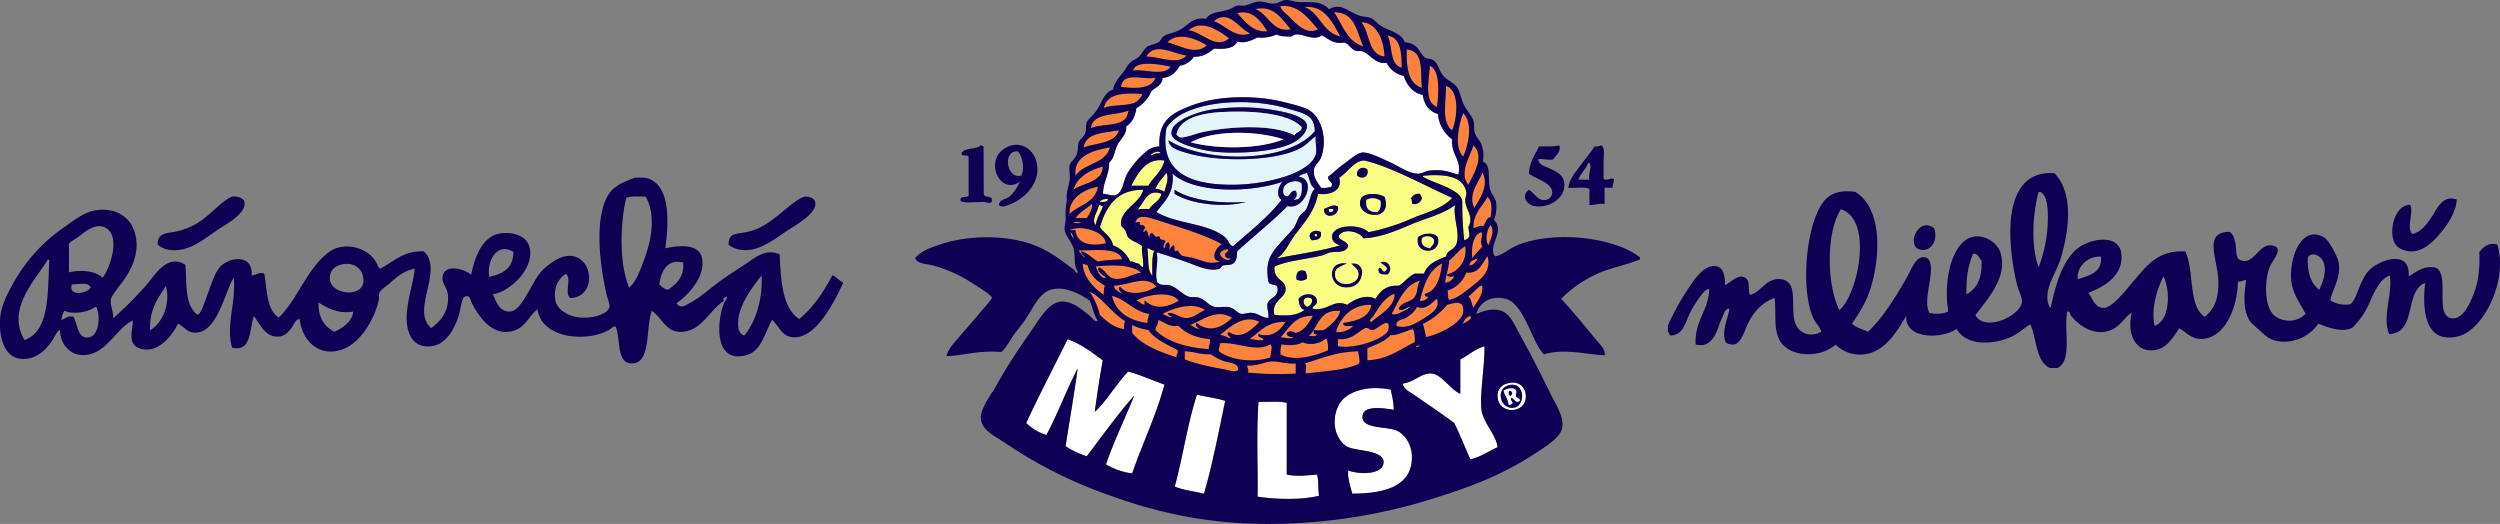 <svg xmlns="http://www.w3.org/2000/svg" viewBox="0 0 1047.73 219.57"><rect x="0" y="0" width="1047.73" height="219.57" fill="#808080" stroke="none"/><defs><style>.cls-1{isolation:isolate;}.cls-2{fill:#0d0054;}.cls-2,.cls-4,.cls-5,.cls-6,.cls-7{fill-rule:evenodd;}.cls-3{mix-blend-mode:multiply;}.cls-4{fill:#fd823b;}.cls-5{fill:#fff;}.cls-6{fill:#e4f5f9;}.cls-7{fill:#fafd83;}</style></defs><title>BM_logo</title><g class="cls-1"><g id="Layer_1" data-name="Layer 1"><path class="cls-2" d="M266.21,74.44H270c11.06,1.77,10.39,18.1,8.83,29.63,5.52-1.26,14.38-2.18,15.44,4.41,1.3,8-6.19,15.34-10.71,18.6,1.58,2.61,3.91.76,5.36,0,4.88-2.57,8.94-6.53,13.55-9.77,2.92-2.06,6-4.09,9.46-6.31,4.36-2.82,8.75-7.08,14.81-4.41.53,11.23,1.13,22.41,8.19,27.11,5.9-4.82,10.21-11.24,13.87-18.29,1.9.52,2.64,2.2,4.41,2.84v.63c-3,6.31-11.17,23.91-21.43,22.38-4.31-.64-5.11-4.32-8.19-7.25-3.19,5.58-4.36,13.05-10.72,14.81-13.7,3.81-12.52-14-9.46-21.74.44-1.1,1.86-2.42,1-2.84-.62.66-1.72.62-1,1.89-5.8,3.41-9.09,12.31-17.33,12.92-7,.52-8.29-5.59-12.92-8.82-2.57,7.05-.28,21.51-7.88,22.06-7.16.52-5-9.95-7.25-15.44-1.1-.24-1.72.79-2.52,1.26-9.66,5.64-28.73,3.68-30.26-8.51-3.66,2.92-5,7.25-9.46,8.82-8.87,3.14-14.78-5.07-18-11.34-.8-1.49-.59-3.4-2.84-2.84-1.56.39-1.9,5.76-2.84,8.51-1.84,5.42-4.95,10.67-9.77,12s-8.36-.47-10.08-3.47c-4.59-8,.79-20.38,1.57-28.68-4.44.75-7.51,3.46-10.4,6-1.66,1.44-3.88,2.82-4.41,4.09-.37.87-.11,2.2-.32,3.16-1.69,7.91-7.53,17.29-14.18,20.17-10.06,4.35-17.89-2.7-18.91-12.29-1.92.08-2.43,2.42-3.47,3.78s-2.59,3.15-4.73,3.46c-6,.9-8.12-4.64-11-8.51-1.94,5.35-.89,15.24-9.14,13.24-2.79-9.25,1.9-19.62.63-29.31-3.69,5.91-6.81,23.5-16.39,23-3.3-.17-4.26-2.42-6.93-3.78-1.45,3.38-6,9.72-11.35,10.71-3.31.61-7-.42-7.88-3.46-.74-2.64.34-5.79.32-8.52-6.36,2.82-10.33,12.43-18.28,14.19-6.67,1.47-12-2.93-12.3-10.4-1.72,1.27-2.32,3.44-3.46,5C19,146.81,15,150.78,9,150.4c-7.28-.46-9.78-9.46-8.83-18,.54-4.77,3.35-10.2,6-14.81A68.82,68.82,0,0,1,26,95.87c4.35-3.11,8.89-6.68,13.24-7.56,8.49-1.74,14.26,2.29,16.39,6.93,3.8,8.3.18,16.55-3.47,21.75-1.36,1.94-5.39,6.69-5.67,8.51-.36,2.3,1.07,5,.94,7.88a160.5,160.5,0,0,0,13.87-13.87c3.56-4,8.7-13.44,16.39-8.51.48,5.79,0,13,2.21,17.34.74,1.48,2.21,3.63,3.15,3.46,1.13-.19,3.38-7,4.41-9.77,1.26-3.38,2.54-7.43,4.41-9.77,3.62-4.52,14.27-6.27,13.56,3.15,1.91.06,3.4-1.73,5.35-.63,1.14,7,1.07,15.11,6,18.28,6.91-6.15,11.71-19.58,19.54-26.16a14.12,14.12,0,0,1,4.42-2.83c7.2-2.39,14.4,1.15,17,6,.43.8.63,1.92,1.57,2.52,5.69-2.83,9.5-7.52,18.28-7.25,8.61,7.8-5.66,24.94,3.16,32.15,4-2.91,7.77-7.42,6.93-14.19-.36-2.89-2.56-4.54-2.21-7.25.71-5.36,8.36-3.77,12-.94,1.37-6.87,4.33-15.21,11-17,5-1.35,11.21.27,12.93,4.1,4,8.94-7.17,20-14.82,21.11,1.13,2.65,2.65,7.35,6.94,7.25,3.29-.07,5.58-4.25,7.56-7.56s3.93-7.32,6-9.46c2.5-2.59,6.35-5.31,9.14-6,12.5-3,14.76,17,2.84,17.34-2.8-2.14.77-8-1.89-10.09-3.7,2.13-5.2,6.56-4.42,11,.72,4.09,5.54,6.75,10.09,7.24,5.35.58,12-1.37,12.61-4.41.21-1-.81-3.39-1.26-5.36-2.7-11.64-5.41-31.95.94-41.92C257.45,77.82,261.86,75.93,266.21,74.44ZM262.43,83c-2.61,11-2.91,28,1.26,37.51,2.83-2.32,4.35-6.73,6-11,3.06-8,5.52-18.68.94-27.11C267.71,82.35,264.5,82.08,262.43,83ZM45.27,96.19c-4.13-3.61-9.22.59-11.67,2.52-1.83,1.44-3.72,2.2-4.72,3.47v12c5.06-1.37,11.36-.53,14.18,2.21C45.91,112.5,50.24,100.54,45.27,96.19ZM205.07,116c5.64-1.18,10.05-3.6,10.08-10.4C208.44,101.27,203.78,109.48,205.07,116ZM10.28,142.52c10.7-3.9,9.58-19.63,10.4-33.41-.07-.25-.26-.37-.63-.31C14.74,117.54,2.55,129.48,10.28,142.52Zm266-23.32c1.06.94,2,2,3.78,2.2,3.39-2.49,6.66-5.11,6.3-11.34C279.46,108.32,277.13,113.81,276.3,119.2Zm-138-2.21c.47,7.42,17.16,8.16,13.55-2.21-1-2.75-4-4.71-7.88-4.09C140.46,111.23,138,113.24,138.25,117Zm171.14,17c-.25,2.36-.2,5.84,2.53,6.62,4.79-5.82,7.72-15.18,7.24-25.22C315.78,119.76,310.16,126.87,309.39,134ZM30.14,119.2c-1.77,5.2,6.42,3.9,7.88,1.26C36.91,118.05,33,119.17,30.14,119.2Zm32.78,19.22c5-3,8.65-10.61,6.62-18.59C66.27,125,62.51,129.61,62.92,138.42Zm77.22.63c3.64-1.61,7.64-4.55,7.88-8.51-6,1.2-10.94-1.46-14.5-3.78C133.32,133.27,136,136.89,140.14,139.05ZM37.7,141.26c3.62-.95,4.44-8.23,2.84-12.29-.07-.25-.27-.37-.63-.32-2.87,2.1-9,3.33-12.92,1.58A11.08,11.08,0,0,0,25.72,134c1.09.15,2.4-1.95,5.05-1.26C32.74,136.16,32.46,142.63,37.7,141.26Z" transform="translate(0)"/><path class="cls-2" d="M66.07,102.49c-.13-5,4.05-4.73,7.25-5.36a29.34,29.34,0,0,0,9.14-3.46c5.73-3.45,9.53-8.61,14.18-11,1.73-.9,5.2.18,5.67,1.58,1.69,5-8.21,10.08-11,12-5.89,4-10.33,7.77-16.39,8.51C70.88,105.19,68.08,104.25,66.07,102.49Z" transform="translate(0)"/><path class="cls-2" d="M305.3,102.49c.22-5.13,2.66-4.15,8.19-5.36,9.8-2.13,17.05-12.08,23-14.5,1.7-.68,4.44.17,5,1.58,2,4.8-8.51,10.38-11.34,12.29-5.07,3.43-10.26,7.47-15.76,8.2C310.46,105.22,307.1,104.15,305.3,102.49Z" transform="translate(0)"/><path class="cls-2" d="M862.26,154.22H859.1c-6-2.8-5.45-12.2-8.19-18.28-2.35,1.22-4.48,3.52-7.57,5-7.13,3.53-19.4,4.37-23.32-3.15-5.65,4.23-21.7,4.76-21.12-5.36-3.68,6-8.64,15-17.65,16.08a14.7,14.7,0,0,1-12-4.1c-6.25,5.79-19.81,5.6-23.64-2.21-2.35-4.77-1.14-10.55-1.89-17.33-5.68,2-9.55,6.63-12,12.61-1.7,4.16-3.4,9-8.51,6-1.86-4.83,1-9.8,1.57-14.19-1.92,0-2.39,2.49-3.15,4.1-2.13,4.56-3.29,12.83-11,11-.54-10.21,5.43-13.9,5.67-23.32-1.69.15-3.21,2.39-4.41,4.09a50.78,50.78,0,0,0-3.47,5.68c-2.05,3.93-2.77,9.78-8.51,9.77-.37-.47-.39-1.29-.94-1.58v-2.52a99.33,99.33,0,0,1,9.14-16.39c3-4.61,6.86-9.43,11.35-8.51,2.71.55,3.52,3.8,3.46,7.88,2.64-1.21,5.84-5.16,8.83-2.84,1.72,1.35.71,4.21,1.57,6.94,4.43-.74,6.7-7.06,12.61-6.62,8.86.65,3.5,13.08,6.94,19.54,1.74,3.28,5.92,5,10.4,2.52-.42-1.92-2.47-3.65-3.47-6-5.41-12.68-2.72-40,4.73-48.85,3-3.6,7.3-4.51,12.92-3.78,11.7,6.89,10.61,27.79,6.3,41-1.89,5.81-4.9,10.24-7.56,14.19,1.55,1.81,4.47,2.25,6.62,3.46,6.14-5.56,12.3-15.51,17-24,1.42-2.55,3.19-7.63,6.62-7.25,3.94.44,2.77,7,2.2,10.72-.68,4.45-1.78,9.43,0,12.6,2.4.67,6.19.42,7.88-.63-1.85-11.2.52-24.64,6.94-29.63,5.35-4.16,13-.41,14.81,4.73,3.72,10.51-6.25,20.84-10.4,26.48,4,7.36,19.13.18,19.54-5.67.13-1.76-1.55-4.83-2.2-7.57C841.16,101.7,838.62,71,861,72.59c8.07,8.23,6.14,23.73,2.84,35-1.65,5.63-5.13,10.48-5.67,15.13-.33,2.79-.13,4.74,1.26,6.31,1.92-9.11,5-21.12,12.61-25.85,5.54-3.46,16.12-4.81,17,3.15,1,9.13-7.21,13.92-13.87,16.39,2,2.53,2.72,6.4,6.62,6.31,3.58-.09,9.76-8.23,11.66-10.4,5.84-6.68,10.42-13.94,22.38-13.24,3.95,7.92,1,22.77,8.19,27.42,4.13-3.52,5.78-7.69,5.68-14.82-.14-9.21-6.7-20.86,4.72-20.8,1.58,1,2.1,3,2.53,5.36s-.11,5.16,1.57,6.3c6,2.94,7.78-6.76,13.55-6,5.54.74.36,6.24-.63,8.51-2.32,5.31-2.48,14.6.32,19.22,2.43,4,9.82,5.67,14.5.95-1.74-3.56-5.39-8-6-13.87-.95-9.29,4-23.45,13.55-18.28,2.2,1.19,5.85,8,6.31,10.71,1.07,6.38-2.63,10.9-3.47,15.76a11.32,11.32,0,0,0,8.51,1.58c2.8-2.76,3.48-8.76,6.93-13.24,4-5.15,18.26-10.29,17.34,1.58,2.57-1.12,6.34-5.06,11.66-3.47,5.7,3.47-1.1,20.45,6.62,21.12,3.62.31,6.29-4.08,7.88-7.57,2.87-6.29,3.81-12.15,3.47-20.17,1.42-2,4-4.31,7.56-3.15a28.42,28.42,0,0,1,.95,11c-.94,11.64-8.73,25.32-17.34,27.42-13.59,3.33-15.26-10.18-13.87-22.37-8.86,3.32-3.3,21.07-15.13,21.43-2.93-7.73,1.58-16.57.32-24.59-4,1.53-6.11,6.16-8.2,10.72A32.07,32.07,0,0,1,988,135c-.94,1-1.62,2.11-2.53,2.53-3.94,1.79-9.93-.24-13.86-1.89a17.56,17.56,0,0,1-14.5,7.56c-5.38-.06-7.46-2.28-10.4-5-1.49-1.4-3.23-2.58-4.1-4.1-2.64-4.6-2.14-10.61-1.26-16.71-1.37,0-2,.74-3.47.63-.16,10.89-5.47,24-15.44,24-4.2,0-6-2.7-9.14-4.41-3.11,4.46-6.07,9.93-12.93,9.14-6.3-.73-8.91-8.14-6.93-15.76-2.87,1.82-4.54,5.24-7.88,6.93-7.25,3.66-14.34-1.42-17.65-5.67-.39-.5-.46-2.23-1.58-1.58C864.89,138.36,868.58,151.3,862.26,154.22Zm-7.88-73.75c-2.51,8.72-3.31,23,0,31.52a58.2,58.2,0,0,0,3.78-24c-.23-2.78-.84-6.8-3.15-7.56Zm-82.9,7.25c-6.3,9.84-5.9,31.57-.63,42.23C778.58,123.67,785.33,92.06,771.48,87.72Zm58.94,21.43c-1.08-1-1.33-2.87-3.47-2.84-2.09,4.53-3,10.23-2.83,17C828.58,121,830.84,116.4,830.42,109.15Zm142.78-.32c-1.2-1.8-4.31-3.4-6-.94-.31,6.41,1.33,10.86,4.73,13.55C973.5,118.57,975.67,112.53,973.2,108.83Zm-92.66-1.26c-5.36-.4-10.32,4-9.77,9.46C875.53,115.38,881,114.45,880.54,107.57Zm22.38,29c6.51-2.06,6.81-14.65,3.78-20.8C904,121.32,901.49,128.79,902.92,136.57Z" transform="translate(0)"/><path class="cls-2" d="M1029.62,83.62c-.15,4.36-2.83,8.9-5.67,12.61-3.1,4-7.73,9.11-13.24,9.14-3,0-5.77-1.26-6.93-3.15-3-4.82-.34-16.49,6.3-16.39,1.69,3.36-1.85,9.43.94,12.29,3.5-.89,5.72-3.7,7.88-6.94C1021.59,87.17,1023.52,81.6,1029.62,83.62Z" transform="translate(0)"/><path class="cls-2" d="M810.56,95.6c1.67,4.43-.63,9.4-5,9.14C798.15,104.3,803.56,90.35,810.56,95.6Z" transform="translate(0)"/><g class="cls-3"><path class="cls-4" d="M552.32,12.28c-4.92,2.63-9.24-2.58-12.27-5.5-1.57-1.51-3.61-3-3.38-4.23C544.29,1.79,548.47,7.88,552.32,12.28Z" transform="translate(0)"/><path class="cls-4" d="M546.82,3c8.25-.92,11.75,6.58,14.81,12.27C554.23,13.61,553.28,5.54,546.82,3Z" transform="translate(0)"/><path class="cls-4" d="M526.09,3.81C534,2,537.37,8.33,540.9,12.28,533.32,13.79,531.55,5.84,526.09,3.81Z" transform="translate(0)"/><path class="cls-4" d="M531.17,13.12c-6.56.61-10.22-5.2-12.69-7.61C525.31,3.77,528.5,9.28,531.17,13.12Z" transform="translate(0)"/><path class="cls-4" d="M559.09,5.08c8.9,0,9.49,8.28,12.27,14.39C564.57,17.38,562.66,10.4,559.09,5.08Z" transform="translate(0)"/><path class="cls-4" d="M524,14c-6.15,2.45-10.44-3.45-15.23-5.08C515.07,3.48,519.38,12.28,524,14Z" transform="translate(0)"/><path class="cls-4" d="M570.51,9.31c6.27.08,9.36,7,9.73,14.39C573.12,22.78,574.22,13.65,570.51,9.31Z" transform="translate(0)"/><path class="cls-4" d="M515.09,16.08c-5.66,4.84-11.34-2.73-16.92-3.38C503.55,7.75,511.27,13.12,515.09,16.08Z" transform="translate(0)"/><path class="cls-5" d="M611.13,73.2c-3.77-1.17-6.66-2.39-12.27-1.7-1.45.18-2.93,1.3-4.66,1.27-3.88,0-8.05-3.15-11.42-4.65-2.37-1.06-9.06-4.48-11.84-4.23-2.22.2-5.5,3.15-7.62,4.65-2.48,1.76-4.59,3.92-6.77,5.5-.26,2.28,2.64,2,1.27,4.23a10.45,10.45,0,0,1-4.23.42c-1.45-2.29-3.34-4.39-3-7.61.24-2,2.3-3.28,3-5.08,2.66-7.26.46-16.7-5.08-19.88-2.35-1.35-6.78-2.44-10.57-3.38-11.57-2.9-27.07-2.83-38.08,1.26-8.6,3.2-14.56,6.3-14,17.35a8.42,8.42,0,0,0-5.5,2.11,35.11,35.11,0,0,0-8,9.31c-1.81,3.48-1.85,7.73-4.65,8.89-1.66.68-3.69-.52-5.5-.43,0-5.22,2.63-7.8,2.54-13.11,2.16-1.86,2.26-4.83,3.38-7.19,1.23-2.59,4.06-4.59,3.81-8,2.38-1.57,3.81-4.08,4.23-7.62a15.42,15.42,0,0,0,6.35-7.19c1.75-1.63,4.42-2.34,4.65-5.5,3.85-.24,5.57-2.61,7.19-5.07a8.92,8.92,0,0,0,5.93-3.81c4,.1,6.23-1.67,8.46-3.39,4.53.3,8.44,0,9.73-3,3,1,6.3-.56,8.46-1.69a15.22,15.22,0,0,0,8-1.27c1.49.91,3.9.89,6.34.85,3.1-2.85,8.19,2.55,12.69-.43,2.8,1.29,4.47,3.72,9.31,3,2.1.55,2.62,2.59,4.65,3.38.87.34,2.5,0,3.39.42,3.06,1.42,5.25,5.42,9.73,4.66a10.38,10.38,0,0,0,7.19,5.5c1.4,4,3.66,7.06,8,8,.58,4.22,2.7,6.89,6.35,8a14.46,14.46,0,0,0,5.92,10.58C608.08,65.09,612.65,66.53,611.13,73.2Z" transform="translate(0)"/><path class="cls-4" d="M581.51,14.81c5.51,1,5.9,7.07,5.92,13.54C582.22,27.08,583.73,19.08,581.51,14.81Z" transform="translate(0)"/><path class="cls-4" d="M505.79,19c-4.88,4.35-11.19-.06-16.5-1.26C493.46,13,501.81,16.42,505.79,19Z" transform="translate(0)"/><path class="cls-4" d="M497.32,23.28c-3.95,4.11-11.08.51-16.92.42C484,17.47,491.39,22.47,497.32,23.28Z" transform="translate(0)"/><path class="cls-4" d="M589.55,20.74c7.47.66,5.6,9.55,6.35,16.07C590.23,35,589.35,28.41,589.55,20.74Z" transform="translate(0)"/><path class="cls-4" d="M599.28,27.51c4.4,2.19,3.66,11.42,3,17.34C596.67,42.7,598.92,33.74,599.28,27.51Z" transform="translate(0)"/><path class="cls-4" d="M484.21,32.58c-1.42,4.73-8.65,4.64-14.38,3.81C470.56,29.79,479.25,33.66,484.21,32.58Z" transform="translate(0)"/><path class="cls-4" d="M606.05,36c5.75,1.94,4.76,13.43,2.54,18.61C604.06,51.63,606,42.45,606.05,36Z" transform="translate(0)"/><path class="cls-4" d="M478.29,39.35c1.59-.2-1.52,3-2.12,3.39-3.25,1.84-10.11.95-13.54,2.53C463.81,39.26,470.63,38.88,478.29,39.35Z" transform="translate(0)"/><path class="cls-6" d="M551.05,55c-11.23,13.48-45.83,13.44-61.34,3.81.38,3.49,4.66,4.39,8.46,5.5,12.11,3.54,36.87,3.6,47.38-2.54,2.58-1.5,4.06-3.6,5.93-4.65-.37,2.28.6,5.66,0,7.61-2.53,8.17-21.19,12.64-34.7,12.7-16.82.06-31.11-4.33-27.92-23.7,6.51-11.31,33.35-13.3,49.92-8.46C546.39,47.5,551,48,551.05,55Zm-51.61-6.76c-3.09,1.23-9.08,4.07-8.46,8s13.09,6.7,16.92,7.19c9.28,1.21,26.68.43,34.27-3.8,2.43-1.36,5.82-4.14,5.5-7.19-.45-4.17-11.29-5.87-14-6.35a81.51,81.51,0,0,0-19.89-.85C508.78,45.69,504.56,46.19,499.44,48.24Z" transform="translate(0)"/><path class="cls-2" d="M513.82,45.27a81.51,81.51,0,0,1,19.89.85c2.67.48,13.51,2.18,14,6.35.32,3.05-3.07,5.83-5.5,7.19-7.59,4.23-25,5-34.27,3.8-3.83-.49-16.28-3.11-16.92-7.19s5.37-6.8,8.46-8C504.56,46.19,508.78,45.69,513.82,45.27ZM511.71,47c-8.24.47-17.38,2.6-18.62,9.3,1.3,2.06,2.66,1.24,4.66.85,1.68-.33,4-1.28,5.92-1.69,11.38-2.47,29.71-3.62,38.92,1.27.55-1.57,2.87-1.37,3-3.39C540.05,47.25,524,46.26,511.71,47ZM499,59.66c11.6,3,28.67,2.84,38.92-1.27C526.7,54.73,508.77,54.35,499,59.66Z" transform="translate(0)"/><path class="cls-4" d="M472.36,46.54c.76-.12.87.4.43.43-.81,6.66-10.45,4.49-15.66,6.76C458.06,47.18,466.91,48.57,472.36,46.54Z" transform="translate(0)"/><path class="cls-6" d="M545.55,53.31c-.09,2-2.41,1.82-3,3.39-9.21-4.89-27.54-3.74-38.92-1.27-1.9.41-4.24,1.36-5.92,1.69-2,.39-3.36,1.21-4.66-.85,1.24-6.7,10.38-8.83,18.62-9.3C524,46.26,540.05,47.25,545.55,53.31Z" transform="translate(0)"/><path class="cls-4" d="M613.24,47.39c4.18,4.25,2.17,13.3,0,18.19C609.18,62,611.46,51.59,613.24,47.39Z" transform="translate(0)"/><path class="cls-4" d="M469,54.58c-1.74,5.6-9.41,5.26-14.81,7.19C455.11,55.38,462.91,55.85,469,54.58Z" transform="translate(0)"/><path class="cls-5" d="M537.94,58.39c-10.25,4.11-27.32,4.3-38.92,1.27C508.77,54.35,526.7,54.73,537.94,58.39Z" transform="translate(0)"/><path class="cls-2" d="M412.29,81.23c.09,1.89,3.37.58,3.39,2.54.2,2.2-2.26.84-3.81.85-3.21,0-7.93.68-9.31-.43-.5-2.33,2.45-1.21,3.38-2.11V66c0-1.58-3-.1-3-1.69,1.1-2.71,6.23-1.39,8-3.38.68-.12.73.4,1.27.42Z" transform="translate(0)"/><path class="cls-2" d="M418.64,85.89c.14-2.34,2.91-2.35,4.23-3.39,2.15-1.69,3.31-3.9,4.65-6.34-8.26,5.63-14.41-7.53-7.62-13.12,7.27-6,15.82.18,14.81,9.31-.65,5.92-5.73,11-11,13.11C422.18,86.08,419.71,87.3,418.64,85.89Zm9.3-12.27c1.76-3,.48-8.1-1.27-10.16C420,62.76,421.71,75.13,427.94,73.62Z" transform="translate(0)"/><path class="cls-4" d="M617.47,60.93c5,4.48-.1,12.54-2.11,16.5C611.33,72.53,616.1,65.6,617.47,60.93Z" transform="translate(0)"/><path class="cls-2" d="M653.43,60.93c1.06,2.32-1.48,4.34-2.54,5.92-2.35.36-5.13-.58-6.34,0,.65,2.57,3.47,3,5.07,3.81,2.5,1.31,5.45,2.35,5.93,5.92.87,6.58-6.79,11-12.7,9.73-3.07-.69-5.49-4.22-2.11-6.77,2.35,1.3,3.87,4.94,7.19,4.23a3.17,3.17,0,0,0,2.54-2.54c.77-4.63-7.28-6.32-9.73-8.46.28-4.94,2.58-7.85,4.23-11.42C647.88,61.3,651.12,61.58,653.43,60.93Z" transform="translate(0)"/><path class="cls-2" d="M671.2,60.93c1.55,1.21.84,4.37.84,6.77v7.19c1.24,1.11,2.44-.38,4.24,0,.33,1.74-.65,2.17-.43,3.8h-3.38v6.77c-2.59-.32-4,.56-6.35.43V79.12c-2.12-1-6.06-.15-8.88-.43.53-3.86,3.16-6.65,5.07-9.3s4.12-5.13,5.93-8C669.61,61.6,670.21,61.06,671.2,60.93Zm-9.73,14.38h4.65c-.81-2.63,1.73-6-.42-7.19C664.7,70.92,662.47,72.5,661.47,75.31Z" transform="translate(0)"/><path class="cls-4" d="M465.17,61.77c-1.79,6.95-10.91,6.58-14.38,11.85C449.69,65.47,458,63,465.17,61.77Z" transform="translate(0)"/><path class="cls-7" d="M608.59,82.93c-4.07,4.55-10.69,6-16.5,8.46a86,86,0,0,1-18.62,5.92c-3.36-3.61-14.9-3.3-15.23,1.69-.12,1.9,1.22,3.19,3.39,3.81-8.27,2.45-17.74,3.69-26.65,5.5,3.52-2.11,4.92-6,7.61-9.73,3.43-4.71,8.46-9.84,9.73-17.35,5.71.77,10.38-1.74,8.88-6.77,3.54-2.07,5.93-6.8,10.16-7.19a2,2,0,0,1,.42,0C582.59,69.65,598.75,78.61,608.59,82.93ZM573.05,71.08a2.54,2.54,0,0,0-4.23,2.54C570.53,75.21,573.85,74.4,573.05,71.08Zm-2.54,11.85c-3.79,8.14,13.74,10.94,9.73-.43C577.77,81,572.51,80.65,570.51,82.93Zm20.73.42c.88.11.12,1.86.85,2.11a3.15,3.15,0,0,0,3.81-2.53c-.22-.63-.63-1.07-.85-1.7C592.9,81.06,592,82.16,591.24,83.35Zm-36.38,4.23c-.16,4.6,6.53,3.13,5.92-.85C559.1,85.16,556.75,86.94,554.86,87.58Zm-5.08,13.11c2.33-.07,4.28-.51,3.81-3.38C550.82,95.49,547.11,98.2,549.78,100.69Z" transform="translate(0)"/><path class="cls-4" d="M462.21,69.81c-.26,6.8-9.29,7.06-12.27,9.73C451.28,73.82,457.71,71,462.21,69.81Z" transform="translate(0)"/><path class="cls-2" d="M568.82,73.62a2.54,2.54,0,0,1,4.23-2.54C573.85,74.4,570.53,75.21,568.82,73.62Z" transform="translate(0)"/><path class="cls-6" d="M551.05,79.12c-2.07,2-2.09,6-3.81,8.88-.58,1-1.87,1.52-2.53,2.54-1,1.6-1.46,3.47-2.54,5.08a45.72,45.72,0,0,1-3.39,3.8c-4.56,5.4-9.09,8.33-7.19,18.62.3,1.82,3.48.75,3.81,2.54.6,4.26-3.34,4-4.23,6.77-.3,2.4.72,3.51.42,5.92-2.68.08-4.09-1.92-7.19-2.12-1.3-.08-3,.66-4.23.43-1.69-.32-2.54-1.89-4.23-2.54-2.28-.88-4.73.19-7.19-.43-2.15-.53-3.8-3.06-6.35-3.8-1.28-.38-2.93,0-4.23-.43-2.64-.88-4.84-3.71-7.62-4.65-2.09-.71-3.82.38-5.49-1.27-1.44-3.84.76-9.1-.43-12.69,3.27.94,7.42,2.31,11.85,3.81,4.24,1.43,10.59,4.71,14.81,3,.15-.07.8-1.16,1.26-1.27,1.66-.39,3.82.23,5.08-1.69.72-1.09.73-2.71.85-4.23,6.95-6.45,14.48-12.31,21.15-19,7,1.94,12.4-11.15,4.65-12.27.71-1,2.3-1.09,3.39-1.69C548.92,74.48,548.9,77.89,551.05,79.12Z" transform="translate(0)"/><path class="cls-4" d="M621.28,72.35c2.91,5.15-1.12,11-3.39,14.81C615.06,81.55,619.72,76.36,621.28,72.35Z" transform="translate(0)"/><path class="cls-6" d="M491.4,72.77c9.42,8.49,32.79,8,46.12,3.39-1.77,1.93-2.93,5.67-.43,7.61-5.77,7.48-13.33,13.18-20.31,19.46-1.92-.69-1.89-2.56-3.38-3.81-7.12-6-20.59-5.5-28.77-10.57C487.89,84.49,492.19,81.17,491.4,72.77Zm.85,8.46c6.65,4.25,20.47,6,30,3.39-10.14.83-22.89-.4-30-5.08Z" transform="translate(0)"/><path class="cls-6" d="M545.55,77c.22,3.6.1,6.87-3.38,6.77A2.77,2.77,0,0,0,543,80c-2.33-.48-2.6,3.31-4.23,2.12-1.48-.39-1-2.82-.84-3.39C538.73,76.14,544.13,74.88,545.55,77Z" transform="translate(0)"/><path class="cls-4" d="M460.1,78.27c-1,6.74-8,7.55-11.85,11.42C447.76,83,454.85,79.11,460.1,78.27Z" transform="translate(0)"/><path class="cls-2" d="M492.25,79.54c7.14,4.68,19.89,5.91,30,5.08-9.56,2.63-23.38.86-30-3.39Z" transform="translate(0)"/><path class="cls-2" d="M580.24,82.5c4,11.37-13.52,8.57-9.73.43C572.51,80.65,577.77,81,580.24,82.5Zm-7.61,1.27c-.49,3.73,1.29,5.19,4.65,5.08,1.09-.89,1.55-2.4,1.27-4.66A5.53,5.53,0,0,0,572.63,83.77Z" transform="translate(0)"/><path class="cls-2" d="M595.05,81.23c.22.63.63,1.07.85,1.7a3.15,3.15,0,0,1-3.81,2.53c-.73-.25,0-2-.85-2.11C592,82.16,592.9,81.06,595.05,81.23Z" transform="translate(0)"/><path class="cls-4" d="M623.39,82.5c2,1.72,1.83,5.31,1.27,8.46-1.82.44-2.07,2.45-3,3.81-2.06-.37-2.8.58-4.23.85C617.45,89.25,621.17,86.62,623.39,82.5Z" transform="translate(0)"/><path class="cls-7" d="M578.55,84.19c.28,2.26-.18,3.77-1.27,4.66-3.36.11-5.14-1.35-4.65-5.08A5.53,5.53,0,0,1,578.55,84.19Z" transform="translate(0)"/><path class="cls-2" d="M560.78,86.73c.61,4-6.08,5.45-5.92.85C556.75,86.94,559.1,85.16,560.78,86.73Zm-2.11.85H557C556.3,89.55,559.16,89.05,558.67,87.58Z" transform="translate(0)"/><path class="cls-7" d="M557,87.58h1.7C559.16,89.05,556.3,89.55,557,87.58Z" transform="translate(0)"/><path class="cls-4" d="M449.94,93.5c.18-.94,2.09-.17,3-.42C452.72,94,450.82,93.25,449.94,93.5Z" transform="translate(0)"/><path class="cls-4" d="M624.66,94.35c2,2.48-.14,6.13-.84,8.46C622.17,100.72,623.24,96,624.66,94.35Z" transform="translate(0)"/><path class="cls-4" d="M463.48,102c-6.32,1.42-12.23.2-12.69-5.5h-2.12c-1.38-.11,2.58-.82,3-.84C456.27,95.35,463,97.71,463.48,102Z" transform="translate(0)"/><path class="cls-2" d="M553.59,97.31c.47,2.87-1.48,3.31-3.81,3.38C547.11,98.2,550.82,95.49,553.59,97.31ZM551.05,99h.85v-.84h-.85Z" transform="translate(0)"/><path class="cls-4" d="M620.85,97.31c.95.84-1,4.62.43,5.92-1.35,1.75-3.06,3.15-4.23,5.08C616.5,104.52,617.14,98.25,620.85,97.31Z" transform="translate(0)"/><path class="cls-2" d="M602.67,99.42c1.73,7.53-10.11,7.72-8.47,0C596.12,97.59,601,97.07,602.67,99.42Zm-6.77.43c-.59,3.12,1.36,3.71,3.38,4.23.55-1.15,1.88-1.51,1.69-3.39C600.44,98.86,597.26,98.53,595.9,99.85Z" transform="translate(0)"/><path class="cls-7" d="M551.05,98.16h.85V99h-.85Z" transform="translate(0)"/><path class="cls-7" d="M601,100.69c.19,1.88-1.14,2.24-1.69,3.39-2-.52-4-1.11-3.38-4.23C597.26,98.53,600.44,98.86,601,100.69Z" transform="translate(0)"/><path class="cls-7" d="M486.33,64.31c-2.07-.37-2.81.58-4.24.85C482.46,64.21,486,62.57,486.33,64.31Z" transform="translate(0)"/><path class="cls-7" d="M488,67.27c-1.07,4.72-4.66,6.9-6.77,10.58h-7.19C476.86,72.74,480.22,66,488,67.27Z" transform="translate(0)"/><path class="cls-7" d="M488.86,72.35c1.24,2.52-.38,5.82-.84,8a8.63,8.63,0,0,0-3.81-1.27C485.35,76.45,487.26,74.55,488.86,72.35Z" transform="translate(0)"/><path class="cls-7" d="M613.66,100.69a135,135,0,0,1-.84-16.07c-.14-5.39-12.42-7.81-16.5-10.58-.08-.36.16-.4.42-.42,8.59-.71,16.35,0,17.77,6.77.23,1.1-.47,2.52-.42,3.8.13,3.71,3.75,6.42,1.27,11C615.79,98.41,616.59,99.7,613.66,100.69Z" transform="translate(0)"/><path class="cls-7" d="M479.13,79.54c-1.14,5.47-9.8,8.5-9.3,14.38.11,1.4.68,1.06,1.69,2.54.63.93.78,2.44,1.27,3,1.57,1.69,4.41,2.27,5.92,3.81-.52,1.79.54,5.28.42,8,0,1.88-1.48-.69-2.11-.85-1.35-.06-1.86-1-3.39-.84a12.67,12.67,0,0,0-7.19-6.77c-.68-3.7-3.73-5-5.5-7.62C463.64,86.61,467.78,79.47,479.13,79.54Z" transform="translate(0)"/><path class="cls-7" d="M486.75,81.23c-.67,3.14-3.7,3.92-5.08,6.35-1.84,0-3.81-.14-5.08.42C479.53,85,480.79,78.81,486.75,81.23Z" transform="translate(0)"/><path class="cls-7" d="M464.33,83.35c0,1.57-1.89,1.22-3.39,1.27C461.42,83.55,462.82,83.39,464.33,83.35Z" transform="translate(0)"/><path class="cls-7" d="M460.52,85.89c.76-.06.89.51,1.69.42-.83,2.84-2.56,4.77-3,8C457.22,92.14,459.94,88.94,460.52,85.89Z" transform="translate(0)"/><path class="cls-7" d="M480.83,104.08c1.33-.07,1.41,1.12,3,.84-1.16,2.65-.83,6.79-.85,10.58C480.59,113.34,481.55,107.86,480.83,104.08Z" transform="translate(0)"/><path class="cls-4" d="M623.39,107.46c1.78,6.22-2.95,9.65-6.76,12.69-3,2.43-6.13,5-9.31,5.5-.88-.67-.14-3-.85-3.8a12.55,12.55,0,0,0,8-7.62C620.26,114.77,620.94,110.22,623.39,107.46Z" transform="translate(0)"/><path class="cls-4" d="M619.59,108.31c-1.15,1.11-1.64,2.88-3.81,3C616,109.23,617.82,108.8,619.59,108.31Z" transform="translate(0)"/><path class="cls-2" d="M581.51,115.08c-2.2.08-4.22,0-3.81-2.54,1.12-1.06,1.43,1.06,2.54,1.27,2.59-1.6-1-2.88-1.69-3.81C581.83,108.42,584.2,112.93,581.51,115.08Z" transform="translate(0)"/><path class="cls-2" d="M564.59,110.42c-3.44,1.56-5.4,2-5.08,5.08.52,4.92,9.15,4.41,9.73,0,.36-2.68-1.56-3.31-3-5.08,6.61-.9,5.52,8.35.42,9.73C556.59,122.9,554.9,108.69,564.59,110.42Z" transform="translate(0)"/><path class="cls-4" d="M453.75,110.42c.56.44,1.56.42,2.12.85,1,4.25,3.89,6.54,7.19,8.46a9.1,9.1,0,0,0-.43,3.81C458.31,120.79,453.92,115.92,453.75,110.42Z" transform="translate(0)"/><path class="cls-4" d="M620.43,119.73c.49-.07.76.09.85.42,0,4.23-2.31,6.15-3.81,8.89-.77-1.48-.68-3.83-2.11-4.66C617.07,122.86,618.67,121.22,620.43,119.73Z" transform="translate(0)"/><path class="cls-4" d="M584.47,123.12c.23,5.64-7,9.11-9.73,11.84-1.69-.44.4-1.84.85-2.54C577.68,129.14,580.31,124.41,584.47,123.12Z" transform="translate(0)"/><path class="cls-4" d="M493.94,126.08c-4.49,2.68-9.94,3.86-14,0-.54.09-.56,1.26,0,1.27-1.12,1.09-2.37-1.28-3.81-1.27C479.7,123.66,491,121.48,493.94,126.08Z" transform="translate(0)"/><path class="cls-4" d="M466,124c6.11,1.65,9,6.52,15.65,7.62a15.83,15.83,0,0,0-.84,3.8C473.2,134.26,467.75,131,466,124Z" transform="translate(0)"/><path class="cls-7" d="M549.78,125.23c.46,2.15-.78,2.6-1.69,3.38C545,127.69,546.14,123.2,549.78,125.23Z" transform="translate(0)"/><path class="cls-4" d="M602.24,125.23c1.24,4-2,6.11-5.92,8.46-3.55,2.15-6.64,4.08-11,3-.69-2.67,2.56-2.59,3.81-3.38,2-1.25,3.76-2.48,4.65-4.66C597.76,130.14,600,126.78,602.24,125.23Z" transform="translate(0)"/><path class="cls-4" d="M597.59,141.31a46.18,46.18,0,0,0-1.27-5.5,30,30,0,0,0,10.15-8c3.42-1,7.19-2.11,6.77,3C612.84,135.57,601.88,140.64,597.59,141.31Z" transform="translate(0)"/><path class="cls-4" d="M574.74,127.77c-1,5.49-6.31,6.66-11.84,7.61,0,1.82,2.54,1.13,4.23,1.27a9.07,9.07,0,0,1-7.19,2.54c.54-3,3.07-6.77,5.92-8.88A14.13,14.13,0,0,1,574.74,127.77Z" transform="translate(0)"/><path class="cls-4" d="M550.21,132.42c-1.78,3-3.42,6.18-7.2,7.19-3.58-2.32-5.8,1.65-.84,1.7-1.24,1.07-4.08.14-5.5,0C540.4,137.56,542.47,132.16,550.21,132.42Z" transform="translate(0)"/><path class="cls-4" d="M485.48,134.11c2.65,1,4.32,3,8.46,2.54,3.08,3.13,7.38,5,13.11,5.5.33,1.89-.56,2.54-.42,4.23-9.48-.67-17.31-3-22.42-8C484.31,136.61,485.49,136,485.48,134.11Z" transform="translate(0)"/><path class="cls-4" d="M538.78,135c-2.22,3.33-5.35,6.87-11.42,5.08-.37,1.92,2.11,1,2.12,2.54-2.42.3-3.78-.46-5.93-.43C528.05,139.17,530.94,134.59,538.78,135Z" transform="translate(0)"/><path class="cls-4" d="M560.78,145.11v-3c5.83.47,7.89-2.82,11.42-4.65,1.55-.28,1.63.91,3,.85,2-.06,7.57-6.48,6.76-.43C581.43,141.67,568.14,146.49,560.78,145.11Z" transform="translate(0)"/><path class="cls-4" d="M474.48,136.23a22,22,0,0,0,6.77,2.12c2.85,4.05,7.82,6,12.27,8.46.34,1.46-.63,1.62-.43,3-7.25-2.34-14.19-5-18.61-10.16Z" transform="translate(0)"/><path class="cls-4" d="M592.09,137.92c.78,1.33.9,3.33.84,5.5-6.23,2.94-11.08,7.25-19.88,7.62V146c3.56-1.51,7.33-2.82,9.73-5.5C585.72,140.58,588.91,138.81,592.09,137.92Z" transform="translate(0)"/><path class="cls-4" d="M555.7,141.73c.88,1.1.9,3.05.85,5.08-5.63,2.43-14.32,4.85-19.88,1.69a10.43,10.43,0,0,1,.42-4.23c3.26.66,6.54.47,8.89-.85C549,145,553.88,143.81,555.7,141.73Z" transform="translate(0)"/><path class="cls-5" d="M462.21,151c-1.32,7-2.34,14.29-3.38,21.57,4.51-4,9.11-11.81,14-16.92,5.39,1.52,10.12,3.69,15.23,5.5-3.61,13.31-9.21,24.64-13.54,37.23a28,28,0,0,1-11-3.81c3.49-10,7.94-19.13,11.85-28.77-6.3,7-13.46,16.92-19.89,25.39a36.26,36.26,0,0,1-8.88-4.23c1.68-10.88,3.57-21.53,5.07-32.58-4.66,9-8.35,19-13.11,27.92a21.19,21.19,0,0,1-8.46-5.07c5.53-12,11.57-23.4,17.34-35.12C453.23,144.22,457.66,147.69,462.21,151Z" transform="translate(0)"/><path class="cls-4" d="M532.44,144.27c1.19,1.36-.09,3.84,0,5.5-7.22,2.47-16.83,1.11-21.58-2.54-.32-1.6.52-2,.43-3.39C518.65,143.23,526.19,147.84,532.44,144.27Z" transform="translate(0)"/><path class="cls-5" d="M622.13,145.11c.09,6.33-1,13-1.28,19.47a36.75,36.75,0,0,0,0,7.19c1,5.87,6.13,10.35,6.77,15.65-3.83,1.67-6.94,4.05-11.42,5.08-2.29-5.05-4.35-10.31-6.77-15.23-5.42-4-11-7.78-16.92-11.85-1.66-1.15-4.29-2.26-4.65-4.65,4.88-.61,7.94-4.68,12.27-4.23,4.06.41,8,7.05,11.84,8.46V150.61C615.45,148.88,618.09,146.3,622.13,145.11Z" transform="translate(0)"/><path class="cls-4" d="M496.48,147.23c4,.13,6.67,1.51,11,1.27a19.3,19.3,0,0,0,5.92,3c2,.75,5.49.56,5.5,3.38-.73,1.56-3.57.34-5.5,0-5.31-.91-12.11-2.29-16.92-4.23Z" transform="translate(0)"/><path class="cls-4" d="M569.24,147.23c0,1.8.71,3,.43,5.08-5.86,3-14.6,3.17-22.43,4.23-.26-1.29.55-3.65-.42-4.23C553.88,150.19,560.21,147.36,569.24,147.23Z" transform="translate(0)"/><path class="cls-4" d="M543,152.31v4.23a137.44,137.44,0,0,1-20.3-.43c1-.94-.15-1.65,0-3,4.48.27,7.4-1.62,10.57-1.69C536.16,151.4,538.82,152.59,543,152.31Z" transform="translate(0)"/><path class="cls-5" d="M631.43,160.77c4.54-1.49,7.89,1,8,5.07.28,7.83-11.58,8-11.85.43A5.15,5.15,0,0,1,631.43,160.77ZM634,170.92c5.75-.33,5.28-11.83-2.12-9.31C626.74,163.36,628.9,171.21,634,170.92Z" transform="translate(0)"/><path class="cls-2" d="M631.85,161.61c7.4-2.52,7.87,9,2.12,9.31C628.9,171.21,626.74,163.36,631.85,161.61Zm-1.69,2.12c.5,2.18,1.89,3.47,2.12,5.92a1.86,1.86,0,0,0,1.69-.85c-.35-.26-1.32-2-.42-2.11,1.08.44,1.85,2.59,3.38,1.27.09-1.5-2-.84-1.69-2.54C636.54,162.12,632.32,162.33,630.16,163.73Z" transform="translate(0)"/><path class="cls-5" d="M582.78,163.3c.53,2.72,1.31,5.18,1.27,8.47-2.6-.35-13.11-2.61-13.11,3,0,5.32,10.72,3.73,14.8,5.92,3.16,1.7,5.93,5.7,5.93,11,0,12-11.15,15.23-25,15.23-.78-2.8-2.15-7.07-1.69-9.73,4.18,1.68,14.6,2.07,14.81-3.39s-12.5-4.59-15.65-6.76c-6.89-4.76-6.26-16.8.42-21.16C569.5,162.64,575.91,161.93,582.78,163.3Z" transform="translate(0)"/><path class="cls-5" d="M635.24,165.42c-.29,1.7,1.78,1,1.69,2.54-1.53,1.32-2.3-.83-3.38-1.27-.9.14.07,1.85.42,2.11a1.86,1.86,0,0,1-1.69.85c-.23-2.45-1.62-3.74-2.12-5.92C632.32,162.33,636.54,162.12,635.24,165.42Zm-2.12.42c.93-.88.87-1.59-.42-2.11C632.13,164.27,632.05,165.8,633.12,165.84Z" transform="translate(0)"/><path class="cls-2" d="M632.7,163.73c1.29.52,1.35,1.23.42,2.11C632.05,165.8,632.13,164.27,632.7,163.73Z" transform="translate(0)"/><path class="cls-5" d="M513.4,168c-2.73,13.21-5.31,26.56-8.88,38.92-4.08-1-8.73-1.43-12.27-3,3.39-12.55,5.37-26.5,9.3-38.5C505.48,166.29,509.76,166.8,513.4,168Z" transform="translate(0)"/><path class="cls-5" d="M539.21,168.8v30c3.49.95,9.09.35,12.69,0,.73,2.51.37,6.12.84,8.89-7,1.9-18.24,1.56-25.8.42.25-11.47-.55-27.6.42-39.77C531.25,168.59,536,167.92,539.21,168.8Z" transform="translate(0)"/><path class="cls-4" d="M490.55,27.93C488,32.2,479,28.7,474.9,29.62,475.75,25.14,485.78,26.94,490.55,27.93Z" transform="translate(0)"/><path class="cls-4" d="M457.56,85.46c.59,1.6-1.09,4.55-2.12,5.93h-4.65C452.47,88.83,455.37,87.51,457.56,85.46Z" transform="translate(0)"/><path class="cls-7" d="M609.86,85.89c-1.21,4.88,2.32,11.84.42,16.5-1,2.54-3.9,2.33-4.23,5.07-4,1.52-7.85,3.15-9.31,7.19h-3.81c-2.8,1.14-4.22,3.68-6.76,5.08-5.41-.33-7.79,2.37-9.74,5.5-4-2.2-9.42.43-11.84,2.54-5.48-2.65-7.85,2.46-14,1.69-2-.45,1.8-1.65,1.27-3.38-.2-3.69-6.09-3.39-7.62-.85.09,2.31.68,4.12,2.54,4.65-3.54,2.32-6.84,2.56-12.69,2.12-1.52-6.08,4.46-6.85,4.65-10.58.24-4.49-5.15-3.71-4.65-9.73,5.51-2.53,13.31-3,19.88-4.65,1.23-.3,2.25-1.06,3.39-1.27,2.74-.51,6.22.5,7.61-2.54-.09-2.45-4.75-2.56-3.81-4.65,2.13-3.17,8.89-1.4,10.16,1.27,7.63-.38,14.25-3.42,20.31-5.93C597.93,91.33,604.49,89.86,609.86,85.89ZM594.2,99.42c-1.64,7.72,10.2,7.53,8.47,0C601,97.07,596.12,97.59,594.2,99.42ZM578.55,110c.73.93,4.28,2.21,1.69,3.81-1.11-.21-1.42-2.33-2.54-1.27-.41,2.53,1.61,2.62,3.81,2.54C584.2,112.93,581.83,108.42,578.55,110ZM566.7,120.15c5.1-1.38,6.19-10.63-.42-9.73,1.4,1.77,3.32,2.4,3,5.08-.58,4.41-9.21,4.92-9.73,0-.32-3.1,1.64-3.52,5.08-5.08C554.9,108.69,556.59,122.9,566.7,120.15Zm-23.26-3a4.12,4.12,0,0,0,4.23-.42c.24-1.37-.29-2-.43-3C544.78,112.5,542.79,114.11,543.44,117.19Z" transform="translate(0)"/><path class="cls-4" d="M489.71,101.54c-1.31.1-1.32,1.5-1.69,2.54-1.21-.7.2-2.3.42-3-.93-1.24-2.33.17-2.54-2.12-2.45.66-1.66-.25-3-1.27-1.19-.06-1.22,1-1.27,2.12-.33-.87-1.1-5.09-2.11-2.54-1-.12,0-1.58.42-1.69-.37-2.31-3.12-.34-2.12-2.54-1.44-.18-2.41.13-2.11,1.69-.09-6.25,5.95-3.55,11.84-1.69,7.65,2.41,19.06,6,24.54,9.31-2.35,1-5.43,6.5-.84,7.19-4,1.42-6.93-.2-10.58-1.27-2-.6-4.39-.64-5.5-1.27-.94-.53-1.49-2.87-2.54-1.69-.95-.18,0-2.25-.85-2.54-1,.07-2.51,3.73-1.69,1.69C490.13,103.38,490.29,102.09,489.71,101.54Z" transform="translate(0)"/><path class="cls-4" d="M448.67,97.31a4.2,4.2,0,0,1,1.27,2.54C450.66,100.86,448.5,98.46,448.67,97.31Z" transform="translate(0)"/><path class="cls-4" d="M614.09,103.23a10.3,10.3,0,0,1-7.62,11.85c-.17,1,2.64,1.25,3,.42.25.83-1.74,3-3.8,3,.35-3.31,1.5-5.82,1.69-9.31C609.75,107.36,611.36,104.74,614.09,103.23Z" transform="translate(0)"/><path class="cls-4" d="M452.06,104.92c5.37.28,16.69-1.74,18.19,3.81a68.16,68.16,0,0,0-10.15.85c-2.39-1.28-3.92-3.42-6.77-4.23-1,.58,1,1.74,1.27,2.54C455,108.8,452.53,105.89,452.06,104.92Z" transform="translate(0)"/><path class="cls-4" d="M515.52,107.89c.48,2.28-4.24.52-4.23-1.7a3.65,3.65,0,0,1,3.38-1.69c.2,1.33-1.14,1.12-1.27,2.12S514.9,109,515.52,107.89Z" transform="translate(0)"/><path class="cls-4" d="M604.36,110.42c-.44,4.5-1.94,11.6-7.19,12.7-.38.87,1.09,1.9,1.26.84.56.73-1.48,2.45-3.38,2.12C596.68,119.39,598.78,113.17,604.36,110.42Z" transform="translate(0)"/><path class="cls-4" d="M459.25,111.69c6.94-.81,15.05-.82,19,2.54-3.69.63-7.73,3.29-11.43,2.54-3.07-.63-3.56-4-6.34-4.65-1,1.85,1.91,3,3,4.23C461.4,117.14,459.9,113.73,459.25,111.69Z" transform="translate(0)"/><path class="cls-4" d="M466.86,119.73c6.33-.13,13.46-4.72,17.77.42-4.16,2.71-11.78,4.27-15.23,0-1.39,1,.54,2.25.85,3C471,123.35,466.72,121.69,466.86,119.73Z" transform="translate(0)"/><path class="cls-4" d="M590.4,128.61c1.68-.45-.93,1.12-2.12,1.7-1.54.74-3.2,1.79-5.08,1.27,3.08-5.53,5.25-12,11.85-14-1.28,2.41-.85,4.95-2.12,6.76-1.76,2.54-5.61,2-6.76,5.08C587.35,130.62,589.31,129,590.4,128.61Z" transform="translate(0)"/><path class="cls-4" d="M456.71,122.27c5.07,2.26,9.29,9,14.81,12.27a7.9,7.9,0,0,0-.43,3.38c-4.67-.68-7.34-3.37-10.15-5.92A30.86,30.86,0,0,0,456.71,122.27Z" transform="translate(0)"/><path class="cls-4" d="M487.17,131.58c4.22-2.4,12.72-5.18,17.77-1.7-2.35,1.11-4.77,3.31-7.62,3.39s-4.63-2.19-7.61-2.12c-1,.48,1.08,1.42,1.69,1.7C490.68,133.4,488.26,132.05,487.17,131.58Z" transform="translate(0)"/><path class="cls-4" d="M561.63,130.31c-.4,2.9-4,6.09-6.77,8a17.59,17.59,0,0,1-4.23,0c-.12,1.1-.14,2.11,1.27,1.69-.1,1.31-2.11.71-3.39.84C552.55,137,552.88,129.46,561.63,130.31Z" transform="translate(0)"/><path class="cls-4" d="M516.36,133.27c-3.59,3.34-9,6.78-14.81,2.11-.87.87,0,2.15,1.27,2.12-1.19,1-2.83-1.1-4.23-1.27C503.89,134.36,509.92,129,516.36,133.27Z" transform="translate(0)"/><path class="cls-4" d="M616.2,132.42c1.09,1.73-2.05,2.31-3,3.39C612.93,135.06,614.6,132.67,616.2,132.42Z" transform="translate(0)"/><path class="cls-4" d="M511.29,140.46c3.84-3.16,10-9,16.49-5.5-2.83,2.81-7.39,7.76-12.69,4.23-2.13,1.08,2.19,2.7,0,2.54A7.93,7.93,0,0,0,511.29,140.46Z" transform="translate(0)"/><path class="cls-4" d="M595.05,144.69a3,3,0,0,1-1.27.85C592.72,145.36,594.48,144.63,595.05,144.69Z" transform="translate(0)"/><path class="cls-2" d="M687.28,107.89v.84c-6.25,2.53-12.9,3.6-18.62,6.35a49.54,49.54,0,0,0-14.38,10.15c5,5.38,9.85,11.4,14.8,17.35,1.42,1.69,3.87,3.85,3.39,6.34-7.24-.37-17.13-3-25.39-.42-4.79-4.31-8.3-21.32-16.07-23.27-5.88-1.47-10.88,1.18-12.27,6.35,3.2-1.32,6.81-2.57,10.58-1.27,3.61,1.24,5.69,6.35,8,10.57,4.88,8.78,8.1,15.25,12.7,24.54,2,4.13,5.56,9.16,4.65,14-.73,3.85-6.48,7.43-10.58,10.15-13,8.63-25.78,13.84-42.3,19a230.86,230.86,0,0,1-70.23,11c-27.14,0-48.67-5.32-68.53-12.69a186.31,186.31,0,0,1-41-20.73c-4.6-3.13-10.87-5.79-11-11-.11-4.17,4.52-9.94,6.77-14,5.45-9.71,9.7-15.69,16.08-25,2.48-3.61,5.95-9.19,10.57-9.73s8.93,3.31,12.27,5.92c1.06.83,1.83,2.65,3.39,2.12-1.61-2.34-2.24-5.66-3.39-8.46-4.38-3-10.6-6.14-16.07-4.66-5.27,1.43-7.68,7.89-11,12.69-1.71,2.46-3.59,4.61-5.08,6.77-1.8,2.6-3.05,5.34-5.08,6.77-8.84-.93-16.47,1.56-22.84,1.69.67-2.78,2.66-4.89,4.23-6.76,3.32-4,6.23-7.06,10.15-11.85.64-.78,4.74-5.19,4.66-5.92-.14-1.15-6.71-5.06-8-5.93a57.74,57.74,0,0,0-16.92-7.61c-2.43-.68-6.12-.37-7.2-3,2.5-3.21,7-4.6,11-5.92,11.37-3.76,27.92-4.06,39.77.84,6.3,2.6,10.84,6.34,16.08,10.16-.1-.07,1,2.27,1.26.42-2-2.87-.83-6-1.69-9.31-.8-3.11-3.31-5.25-3.81-8-.23-1.31.43-2.95.43-4.65a33.62,33.62,0,0,1,.42-7.19c.17-.93-.14-1.91,0-3,.27-2.07,1-4.26,1.27-6.35.2-1.91-.37-4.19,0-5.92.32-1.49,2.26-2.67,3-4.66.64-1.8.27-3.64.85-5.07.48-1.2,2-2.17,2.54-3.39.72-1.73.18-3.66.84-5.07s2.9-3,4.23-5.08c2.07-3.17,3-7.38,6.77-8.46.32-3.27,3.3-5.83,5.08-8.46a21.94,21.94,0,0,1,1.69-2.54c1-1.13,2.93-1.68,4.23-3s1.87-2.92,3-3.81,3.23-1,5.08-2.11c.66-.41,1.13-1.66,1.69-2.12,1.87-1.53,4.49-1.51,7.19-3,3.75-2,5-5.41,11-4.65,1.73-2.89,5.27-2.52,9.31-3.81,1.41-.45,2.48-1.36,3.81-1.69.86-.22,1.93.16,3,0,1.24-.21,4-1.59,5.92-1.7,2.14-.12,4.37,1,6.35.85C535.54,1.53,537,.11,538.78,0s3.58.78,5.5.84c5.3.17,9.42-.58,12.69,3,5.14-2.74,7.83.88,12.27,2.54,1.94.73,4.09.59,5.5,1.27S577.27,10,579,11c3.33,2,8.48,2.82,9.73,6.77a7.24,7.24,0,0,1,4.66,1.69c1.39,1,2.09,3.33,3.81,4.65.74.58,2.32.5,3,.85,2.76,1.52,2.49,4.11,4.65,6.77,1.58,1.95,4.45,2.78,5.92,5.07,1.18,1.84,1.58,4.91,3,7.62,1.2,2.35,3.17,4.17,3.81,6.34.43,1.45,0,3.18.42,4.66.55,2,2.37,3.5,3,5.5a12.84,12.84,0,0,1,.43,6.77c3.65,1.55,1.94,6.45,3,11.42.43,2.06,2.24,3.61,2.54,5.5a14.91,14.91,0,0,1-.85,7.61c4.91,4.56-2.82,10.71.42,15.23,3.38-.58,5.61-3.13,9.31-4.65C651.1,96.47,676.59,99.31,687.28,107.89ZM536.67,2.55c-.23,1.26,1.81,2.72,3.38,4.23,3,2.92,7.35,8.13,12.27,5.5C548.47,7.88,544.29,1.79,536.67,2.55Zm25,12.69C558.57,9.55,555.07,2.05,546.82,3,553.28,5.54,554.23,13.61,561.63,15.24Zm-20.73-3C537.37,8.33,534,2,526.09,3.81,531.55,5.84,533.32,13.79,540.9,12.28ZM518.48,5.51c2.47,2.41,6.13,8.22,12.69,7.61C528.5,9.28,525.31,3.77,518.48,5.51Zm52.88,14c-2.78-6.11-3.37-14.4-12.27-14.39C562.66,10.4,564.57,17.38,571.36,19.47ZM508.75,8.89c4.79,1.63,9.08,7.53,15.23,5.08C519.38,12.28,515.07,3.48,508.75,8.89ZM580.24,23.7c-.37-7.39-3.46-14.31-9.73-14.39C574.22,13.65,573.12,22.78,580.24,23.7Zm-82.07-11c5.58.65,11.26,8.22,16.92,3.38C511.27,13.12,503.55,7.75,498.17,12.7ZM608.59,58.39a14.46,14.46,0,0,1-5.92-10.58c-3.65-1.15-5.77-3.82-6.35-8-4.38-1-6.64-4.07-8-8a10.38,10.38,0,0,1-7.19-5.5c-4.48.76-6.67-3.24-9.73-4.66-.89-.41-2.52-.08-3.39-.42-2-.79-2.55-2.83-4.65-3.38-4.84.75-6.51-1.68-9.31-3-4.5,3-9.59-2.42-12.69.43-2.44,0-4.85.06-6.34-.85a15.22,15.22,0,0,1-8,1.27c-2.16,1.13-5.5,2.7-8.46,1.69-1.29,2.95-5.2,3.26-9.73,3-2.23,1.72-4.42,3.49-8.46,3.39a8.92,8.92,0,0,1-5.93,3.81c-1.62,2.46-3.34,4.83-7.19,5.07-.23,3.16-2.9,3.87-4.65,5.5a15.42,15.42,0,0,1-6.35,7.19c-.42,3.54-1.85,6-4.23,7.62.25,3.45-2.58,5.45-3.81,8-1.12,2.36-1.22,5.33-3.38,7.19.09,5.31-2.54,7.89-2.54,13.11,1.81-.09,3.84,1.11,5.5.43,2.8-1.16,2.84-5.41,4.65-8.89a35.11,35.11,0,0,1,8-9.31,8.42,8.42,0,0,1,5.5-2.11c-.6-11.05,5.36-14.15,14-17.35,11-4.09,26.51-4.16,38.08-1.26,3.79.94,8.22,2,10.57,3.38,5.54,3.18,7.74,12.62,5.08,19.88-.66,1.8-2.72,3.06-3,5.08-.38,3.22,1.51,5.32,3,7.61a10.45,10.45,0,0,0,4.23-.42c1.37-2.18-1.53-2-1.27-4.23,2.18-1.58,4.29-3.74,6.77-5.5,2.12-1.5,5.4-4.45,7.62-4.65,2.78-.25,9.47,3.17,11.84,4.23,3.37,1.5,7.54,4.6,11.42,4.65,1.73,0,3.21-1.09,4.66-1.27,5.61-.69,8.5.53,12.27,1.7C612.65,66.53,608.08,65.09,608.59,58.39Zm-21.16-30c0-6.47-.41-12.55-5.92-13.54C583.73,19.08,582.22,27.08,587.43,28.35ZM489.29,17.78c5.31,1.2,11.62,5.61,16.5,1.26C501.81,16.42,493.46,13,489.29,17.78ZM480.4,23.7c5.84.09,13,3.69,16.92-.42C491.39,22.47,484,17.47,480.4,23.7ZM595.9,36.81c-.75-6.52,1.12-15.41-6.35-16.07C589.35,28.41,590.23,35,595.9,36.81Zm-121-7.19C479,28.7,488,32.2,490.55,27.93,485.78,26.94,475.75,25.14,474.9,29.62ZM602.24,44.85c.7-5.92,1.44-15.15-3-17.34C598.92,33.74,596.67,42.7,602.24,44.85ZM469.83,36.39c5.73.83,13,.92,14.38-3.81C479.25,33.66,470.56,29.79,469.83,36.39ZM608.59,54.58c2.22-5.18,3.21-16.67-2.54-18.61C606,42.45,604.06,51.63,608.59,54.58Zm-146-9.31c3.43-1.58,10.29-.69,13.54-2.53.6-.35,3.71-3.59,2.12-3.39C470.63,38.88,463.81,39.26,462.63,45.27Zm76.15,0c-16.57-4.84-43.41-2.85-49.92,8.46-3.19,19.37,11.1,23.76,27.92,23.7,13.51-.06,32.17-4.53,34.7-12.7.6-2-.37-5.33,0-7.61-1.87,1.05-3.35,3.15-5.93,4.65-10.51,6.14-35.27,6.08-47.38,2.54-3.8-1.11-8.08-2-8.46-5.5,15.51,9.63,50.11,9.67,61.34-3.81C551,48,546.39,47.5,538.78,45.27Zm-81.65,8.46c5.21-2.27,14.85-.1,15.66-6.76.44,0,.33-.55-.43-.43C466.91,48.57,458.06,47.18,457.13,53.73ZM613.24,65.58c2.17-4.89,4.18-13.94,0-18.19C611.46,51.59,609.18,62,613.24,65.58ZM454.17,61.77c5.4-1.93,13.07-1.59,14.81-7.19C462.91,55.85,455.11,55.38,454.17,61.77ZM615.36,77.43c2-4,7.13-12,2.11-16.5C616.1,65.6,611.33,72.53,615.36,77.43ZM450.79,73.62c3.47-5.27,12.59-4.9,14.38-11.85C458,63,449.69,65.47,450.79,73.62Zm31.3-8.46c1.43-.27,2.17-1.22,4.24-.85C486,62.57,482.46,64.21,482.09,65.16Zm-8,12.69h7.19C483.36,74.17,487,72,488,67.27,480.22,66,476.86,72.74,474.06,77.85Zm97.72-10.58a2,2,0,0,0-.42,0c-4.23.39-6.62,5.12-10.16,7.19,1.5,5-3.17,7.54-8.88,6.77-1.27,7.51-6.3,12.64-9.73,17.35-2.69,3.69-4.09,7.62-7.61,9.73,8.91-1.81,18.38-3,26.65-5.5-2.17-.62-3.51-1.91-3.39-3.81.33-5,11.87-5.3,15.23-1.69a86,86,0,0,0,18.62-5.92c5.81-2.46,12.43-3.91,16.5-8.46C598.75,78.61,582.59,69.65,571.78,67.27ZM449.94,79.54c3-2.67,12-2.93,12.27-9.73C457.71,71,451.28,73.82,449.94,79.54Zm34.27-.42A8.63,8.63,0,0,1,488,80.39c.46-2.22,2.08-5.52.84-8C487.26,74.55,485.35,76.45,484.21,79.12Zm63.46-6.77c-1.09.6-2.68.7-3.39,1.69,7.75,1.12,2.4,14.21-4.65,12.27-6.67,6.73-14.2,12.59-21.15,19-.12,1.52-.13,3.14-.85,4.23-1.26,1.92-3.42,1.3-5.08,1.69-.46.11-1.11,1.2-1.26,1.27-4.22,1.75-10.57-1.53-14.81-3-4.43-1.5-8.58-2.87-11.85-3.81,1.19,3.59-1,8.85.43,12.69,1.67,1.65,3.4.56,5.49,1.27,2.78.94,5,3.77,7.62,4.65,1.3.44,2.95.05,4.23.43,2.55.74,4.2,3.27,6.35,3.8,2.46.62,4.91-.45,7.19.43,1.69.65,2.54,2.22,4.23,2.54,1.24.23,2.93-.51,4.23-.43,3.1.2,4.51,2.2,7.19,2.12.3-2.41-.72-3.52-.42-5.92.89-2.78,4.83-2.51,4.23-6.77-.33-1.79-3.51-.72-3.81-2.54-1.9-10.29,2.63-13.22,7.19-18.62a45.72,45.72,0,0,0,3.39-3.8c1.08-1.61,1.5-3.48,2.54-5.08.66-1,1.95-1.55,2.53-2.54,1.72-2.89,1.74-6.85,3.81-8.88C548.9,77.89,548.92,74.48,547.67,72.35Zm70.22,14.81c2.27-3.8,6.3-9.66,3.39-14.81C619.72,76.36,615.06,81.55,617.89,87.16ZM484.63,88.85c8.18,5.07,21.65,4.59,28.77,10.57,1.49,1.25,1.46,3.12,3.38,3.81,7-6.28,14.54-12,20.31-19.46-2.5-1.94-1.34-5.68.43-7.61-13.33,4.64-36.7,5.1-46.12-3.39C492.19,81.17,487.89,84.49,484.63,88.85Zm130.73,6.34c2.48-4.58-1.14-7.29-1.27-11-.05-1.28.65-2.7.42-3.8-1.42-6.73-9.18-7.48-17.77-6.77-.26,0-.5.06-.42.42,4.08,2.77,16.36,5.19,16.5,10.58a135,135,0,0,0,.84,16.07C616.59,99.7,615.79,98.41,615.36,95.19Zm-77.42-16.5c-.18.57-.64,3,.84,3.39,1.63,1.19,1.9-2.6,4.23-2.12a2.77,2.77,0,0,1-.84,3.81c3.48.1,3.6-3.17,3.38-6.77C544.13,74.88,538.73,76.14,537.94,78.69Zm-89.69,11c3.88-3.87,10.83-4.68,11.85-11.42C454.85,79.11,447.76,83,448.25,89.69Zm12.69,5.5c1.77,2.6,4.82,3.92,5.5,7.62a12.67,12.67,0,0,1,7.19,6.77c1.53-.12,2,.78,3.39.84.63.16,2.11,2.73,2.11.85.12-2.76-.94-6.25-.42-8-1.51-1.54-4.35-2.12-5.92-3.81-.49-.52-.64-2-1.27-3-1-1.48-1.58-1.14-1.69-2.54-.5-5.88,8.16-8.91,9.3-14.38C467.78,79.47,463.64,86.61,460.94,95.19ZM476.59,88c1.27-.56,3.24-.43,5.08-.42,1.38-2.43,4.41-3.21,5.08-6.35C480.79,78.81,479.53,85,476.59,88Zm140.88,7.62c1.43-.27,2.17-1.22,4.23-.85.89-1.36,1.14-3.37,3-3.81.56-3.15.68-6.74-1.27-8.46C621.17,86.62,617.45,89.25,617.47,95.62Zm-156.53-11c1.5-.05,3.41.3,3.39-1.27C462.82,83.39,461.42,83.55,460.94,84.62Zm-10.15,6.77h4.65c1-1.38,2.71-4.33,2.12-5.93C455.37,87.51,452.47,88.83,450.79,91.39Zm8.46,3c.4-3.27,2.13-5.2,3-8-.8.09-.93-.48-1.69-.42C459.94,88.94,457.22,92.14,459.25,94.35Zm132.42-.43c-6.06,2.51-12.68,5.55-20.31,5.93-1.27-2.67-8-4.44-10.16-1.27-.94,2.09,3.72,2.2,3.81,4.65-1.39,3-4.87,2-7.61,2.54-1.14.21-2.16,1-3.39,1.27-6.57,1.61-14.37,2.12-19.88,4.65-.5,6,4.89,5.24,4.65,9.73-.19,3.73-6.17,4.5-4.65,10.58,5.85.44,9.15.2,12.69-2.12-1.86-.53-2.45-2.34-2.54-4.65,1.53-2.54,7.42-2.84,7.62.85.53,1.73-3.26,2.93-1.27,3.38,6.11.77,8.48-4.34,14-1.69,2.42-2.11,7.81-4.74,11.84-2.54,2-3.13,4.33-5.83,9.74-5.5,2.54-1.4,4-3.94,6.76-5.08h3.81c1.46-4,5.33-5.67,9.31-7.19.33-2.74,3.19-2.53,4.23-5.07,1.9-4.66-1.63-11.62-.42-16.5C604.49,89.86,597.93,91.33,591.67,93.92ZM490.13,104.5c-.82,2,.73-1.62,1.69-1.69.84.29-.1,2.36.85,2.54,1.05-1.18,1.6,1.16,2.54,1.69,1.11.63,3.46.67,5.5,1.27,3.65,1.07,6.58,2.69,10.58,1.27-4.59-.69-1.51-6.21.84-7.19-5.48-3.3-16.89-6.9-24.54-9.31-5.89-1.86-11.93-4.56-11.84,1.69-.3-1.56.67-1.87,2.11-1.69-1,2.2,1.75.23,2.12,2.54-.39.11-1.42,1.57-.42,1.69,1-2.55,1.78,1.67,2.11,2.54.05-1.08.08-2.18,1.27-2.12,1.3,1,.51,1.93,3,1.27.21,2.29,1.61.88,2.54,2.12-.22.66-1.63,2.26-.42,3,.37-1,.38-2.44,1.69-2.54C490.29,102.09,490.13,103.38,490.13,104.5ZM452.9,93.08c-.87.25-2.78-.52-3,.42C450.82,93.25,452.72,94,452.9,93.08Zm170.92,9.73c.7-2.33,2.88-6,.84-8.46C623.24,96,622.17,100.72,623.82,102.81ZM451.63,95.62c-.38,0-4.34.73-3,.84h2.12c.46,5.7,6.37,6.92,12.69,5.5C463,97.71,456.27,95.35,451.63,95.62Zm-1.69,4.23a4.2,4.2,0,0,0-1.27-2.54C448.5,98.46,450.66,100.86,449.94,99.85Zm167.11,8.46c1.17-1.93,2.88-3.33,4.23-5.08-1.41-1.3.52-5.08-.43-5.92C617.14,98.25,616.5,104.52,617.05,108.31Zm-9.73.84c-.19,3.49-1.34,6-1.69,9.31,2.06.07,4-2.13,3.8-3-.32.83-3.13.63-3-.42a10.3,10.3,0,0,0,7.62-11.85C611.36,104.74,609.75,107.36,607.32,109.15ZM482.94,115.5c0-3.79-.31-7.93.85-10.58-1.55.28-1.63-.91-3-.84C481.55,107.86,480.59,113.34,482.94,115.5Zm-28.34-7.61c-.23-.8-2.23-2-1.27-2.54,2.85.81,4.38,3,6.77,4.23a68.16,68.16,0,0,1,10.15-.85c-1.5-5.55-12.82-3.53-18.19-3.81C452.53,105.89,455,108.8,454.6,107.89Zm58.8-1.27c.13-1,1.47-.79,1.27-2.12a3.65,3.65,0,0,0-3.38,1.69c0,2.22,4.71,4,4.23,1.7C514.9,109,513.19,107.71,513.4,106.62Zm101.11,7.61a12.55,12.55,0,0,1-8,7.62c.71.84,0,3.13.85,3.8,3.18-.51,6.27-3.07,9.31-5.5,3.81-3,8.54-6.47,6.76-12.69C620.94,110.22,620.26,114.77,614.51,114.23Zm1.27-3c2.17-.08,2.66-1.85,3.81-3C617.82,108.8,616,109.23,615.78,111.27ZM462.63,123.54a9.1,9.1,0,0,1,.43-3.81c-3.3-1.92-6.22-4.21-7.19-8.46-.56-.43-1.56-.41-2.12-.85C453.92,115.92,458.31,120.79,462.63,123.54Zm132.42,2.54c1.9.33,3.94-1.39,3.38-2.12-.17,1.06-1.64,0-1.26-.84,5.25-1.1,6.75-8.2,7.19-12.7C598.78,113.17,596.68,119.39,595.05,126.08Zm-131.57-9.73c-1.05-1.2-3.94-2.38-3-4.23,2.78.64,3.27,4,6.34,4.65,3.7.75,7.74-1.91,11.43-2.54-4-3.36-12.1-3.35-19-2.54C459.9,113.73,461.4,117.14,463.48,116.35Zm6.77,6.77c-.31-.72-2.24-2-.85-3,3.45,4.27,11.07,2.71,15.23,0-4.31-5.14-11.44-.55-17.77-.42C466.72,121.69,471,123.35,470.25,123.12Zm115.92,6.34c1.15-3.08,5-2.54,6.76-5.08,1.27-1.81.84-4.35,2.12-6.76-6.6,2-8.77,8.43-11.85,14,1.88.52,3.54-.53,5.08-1.27,1.19-.58,3.8-2.15,2.12-1.7C589.31,129,587.35,130.62,586.17,129.46Zm29.19-5.08c1.43.83,1.34,3.18,2.11,4.66,1.5-2.74,3.81-4.66,3.81-8.89-.09-.33-.36-.49-.85-.42C618.67,121.22,617.07,122.86,615.36,124.38ZM460.94,132c2.81,2.55,5.48,5.24,10.15,5.92a7.9,7.9,0,0,1,.43-3.38c-5.52-3.23-9.74-10-14.81-12.27A30.86,30.86,0,0,1,460.94,132Zm114.65.42c-.45.7-2.54,2.1-.85,2.54,2.76-2.73,10-6.2,9.73-11.84C580.31,124.41,577.68,129.14,575.59,132.42Zm-99.42-6.34c1.44,0,2.69,2.36,3.81,1.27-.56,0-.54-1.18,0-1.27,4,3.86,9.47,2.68,14,0C491,121.48,479.7,123.66,476.17,126.08Zm4.66,9.3a15.83,15.83,0,0,1,.84-3.8c-6.66-1.1-9.54-6-15.65-7.62C467.75,131,473.2,134.26,480.83,135.38Zm67.26-6.77c.91-.78,2.15-1.23,1.69-3.38C546.14,123.2,545,127.69,548.09,128.61Zm45.69,0c-.89,2.18-2.68,3.41-4.65,4.66-1.25.79-4.5.71-3.81,3.38,4.36,1.12,7.45-.81,11-3,3.88-2.35,7.16-4.44,5.92-8.46C600,126.78,597.76,130.14,593.78,128.61Zm19.46,2.12c.42-5.07-3.35-3.92-6.77-3a30,30,0,0,1-10.15,8,46.18,46.18,0,0,1,1.27,5.5C601.88,140.64,612.84,135.57,613.24,130.73Zm-47.38-.42c-2.85,2.11-5.38,5.9-5.92,8.88a9.07,9.07,0,0,0,7.19-2.54c-1.69-.14-4.21.55-4.23-1.27,5.53-.95,10.85-2.12,11.84-7.61A14.13,14.13,0,0,0,565.86,130.31Zm-74.46,2.54c-.61-.28-2.68-1.22-1.69-1.7,3-.07,4.77,2.2,7.61,2.12s5.27-2.28,7.62-3.39c-5.05-3.48-13.55-.7-17.77,1.7C488.26,132.05,490.68,133.4,491.4,132.85Zm57.11,8c1.28-.13,3.29.47,3.39-.84-1.41.42-1.39-.59-1.27-1.69a17.59,17.59,0,0,0,4.23,0c2.74-1.95,6.37-5.14,6.77-8C552.88,129.46,552.55,137,548.51,140.88Zm-49.92-4.65c1.4.17,3,2.29,4.23,1.27-1.26,0-2.14-1.25-1.27-2.12,5.8,4.67,11.22,1.23,14.81-2.11C509.92,129,503.89,134.36,498.59,136.23Zm38.08,5.08c1.42.14,4.26,1.07,5.5,0-5-.05-2.74-4,.84-1.7,3.78-1,5.42-4.16,7.2-7.19C542.47,132.16,540.4,137.56,536.67,141.31Zm76.57-5.5c.91-1.08,4-1.66,3-3.39C614.6,132.67,612.93,135.06,613.24,135.81Zm-98.15,5.92c2.19.16-2.13-1.46,0-2.54,5.3,3.53,9.86-1.42,12.69-4.23-6.49-3.5-12.65,2.34-16.49,5.5A7.93,7.93,0,0,1,515.09,141.73Zm-30.88-3.38c5.11,5,12.94,7.36,22.42,8-.14-1.69.75-2.34.42-4.23-5.73-.46-10-2.37-13.11-5.5-4.14.48-5.81-1.52-8.46-2.54C485.49,136,484.31,136.61,484.21,138.35Zm39.34,3.8c2.15,0,3.51.73,5.93.43,0-1.55-2.49-.62-2.12-2.54,6.07,1.79,9.2-1.75,11.42-5.08C530.94,134.59,528.05,139.17,523.55,142.15Zm58.38-4.23c.81-6-4.75.37-6.76.43-1.34.06-1.42-1.13-3-.85-3.53,1.83-5.59,5.12-11.42,4.65v3C568.14,146.49,581.43,141.67,581.93,137.92Zm-107.45,1.69c4.42,5.18,11.36,7.82,18.61,10.16-.2-1.34.77-1.5.43-3-4.45-2.47-9.42-4.41-12.27-8.46a22,22,0,0,1-6.77-2.12Zm108.3.85c-2.4,2.68-6.17,4-9.73,5.5V151c8.8-.37,13.65-4.68,19.88-7.62.06-2.17-.06-4.17-.84-5.5C588.91,138.81,585.72,140.58,582.78,140.46Zm-36.8,3c-2.35,1.32-5.63,1.51-8.89.85a10.43,10.43,0,0,0-.42,4.23c5.56,3.16,14.25.74,19.88-1.69.05-2,0-4-.85-5.08C553.88,143.81,549,145,546,143.42Zm-98.58-1.27c-5.77,11.72-11.81,23.16-17.34,35.12a21.19,21.19,0,0,0,8.46,5.07c4.76-8.92,8.45-18.91,13.11-27.92-1.5,11.05-3.39,21.7-5.07,32.58a36.26,36.26,0,0,0,8.88,4.23c6.43-8.47,13.59-18.41,19.89-25.39-3.91,9.64-8.36,18.73-11.85,28.77a28,28,0,0,0,11,3.81c4.33-12.59,9.93-23.92,13.54-37.23-5.11-1.81-9.84-4-15.23-5.5-4.85,5.11-9.45,12.9-14,16.92,1-7.28,2.06-14.57,3.38-21.57C457.66,147.69,453.23,144.22,447.4,142.15Zm63.89,1.69c.09,1.37-.75,1.79-.43,3.39,4.75,3.65,14.36,5,21.58,2.54-.09-1.66,1.19-4.14,0-5.5C526.19,147.84,518.65,143.23,511.29,143.84Zm82.49,1.7a3,3,0,0,0,1.27-.85C594.48,144.63,592.72,145.36,593.78,145.54ZM612,150.61V165c-3.8-1.41-7.78-8.05-11.84-8.46-4.33-.45-7.39,3.62-12.27,4.23.36,2.39,3,3.5,4.65,4.65,5.88,4.07,11.5,7.84,16.92,11.85,2.42,4.92,4.48,10.18,6.77,15.23,4.48-1,7.59-3.41,11.42-5.08-.64-5.3-5.78-9.78-6.77-15.65a36.75,36.75,0,0,1,0-7.19c.3-6.44,1.37-13.14,1.28-19.47C618.09,146.3,615.45,148.88,612,150.61Zm-115.49,0c4.81,1.94,11.61,3.32,16.92,4.23,1.93.34,4.77,1.56,5.5,0,0-2.82-3.46-2.63-5.5-3.38a19.3,19.3,0,0,1-5.92-3c-4.33.24-7-1.14-11-1.27Zm50.34,1.7c1,.58.16,2.94.42,4.23,7.83-1.06,16.57-1.2,22.43-4.23.28-2.12-.4-3.28-.43-5.08C560.21,147.36,553.88,150.19,546.82,152.31Zm-13.54-.85c-3.17.07-6.09,2-10.57,1.69-.15,1.31,1,2,0,3a137.44,137.44,0,0,0,20.3.43v-4.23C538.82,152.59,536.16,151.4,533.28,151.46Zm94.34,14.81c.27,7.6,12.13,7.4,11.85-.43-.15-4-3.5-6.56-8-5.07A5.15,5.15,0,0,0,627.62,166.27Zm-63-.43c-6.68,4.36-7.31,16.4-.42,21.16,3.15,2.17,15.85,1.39,15.65,6.76s-10.63,5.07-14.81,3.39c-.46,2.66.91,6.93,1.69,9.73,13.82,0,25-3.23,25-15.23,0-5.3-2.77-9.3-5.93-11-4.08-2.19-14.81-.6-14.8-5.92,0-5.57,10.51-3.31,13.11-3,0-3.29-.74-5.75-1.27-8.47C575.91,161.93,569.5,162.64,564.59,165.84Zm-63-.42c-3.93,12-5.91,26-9.3,38.5,3.54,1.53,8.19,2,12.27,3,3.57-12.36,6.15-25.71,8.88-38.92C509.76,166.8,505.48,166.29,501.55,165.42Zm25.81,3c-1,12.17-.17,28.3-.42,39.77,7.56,1.14,18.82,1.48,25.8-.42-.47-2.77-.11-6.38-.84-8.89-3.6.35-9.2.95-12.69,0v-30C536,167.92,531.25,168.59,527.36,168.38Z" transform="translate(0)"/><path class="cls-2" d="M547.24,113.81c.14,1,.67,1.59.43,3a4.12,4.12,0,0,1-4.23.42C542.79,114.11,544.78,112.5,547.24,113.81Z" transform="translate(0)"/></g></g></g></svg>